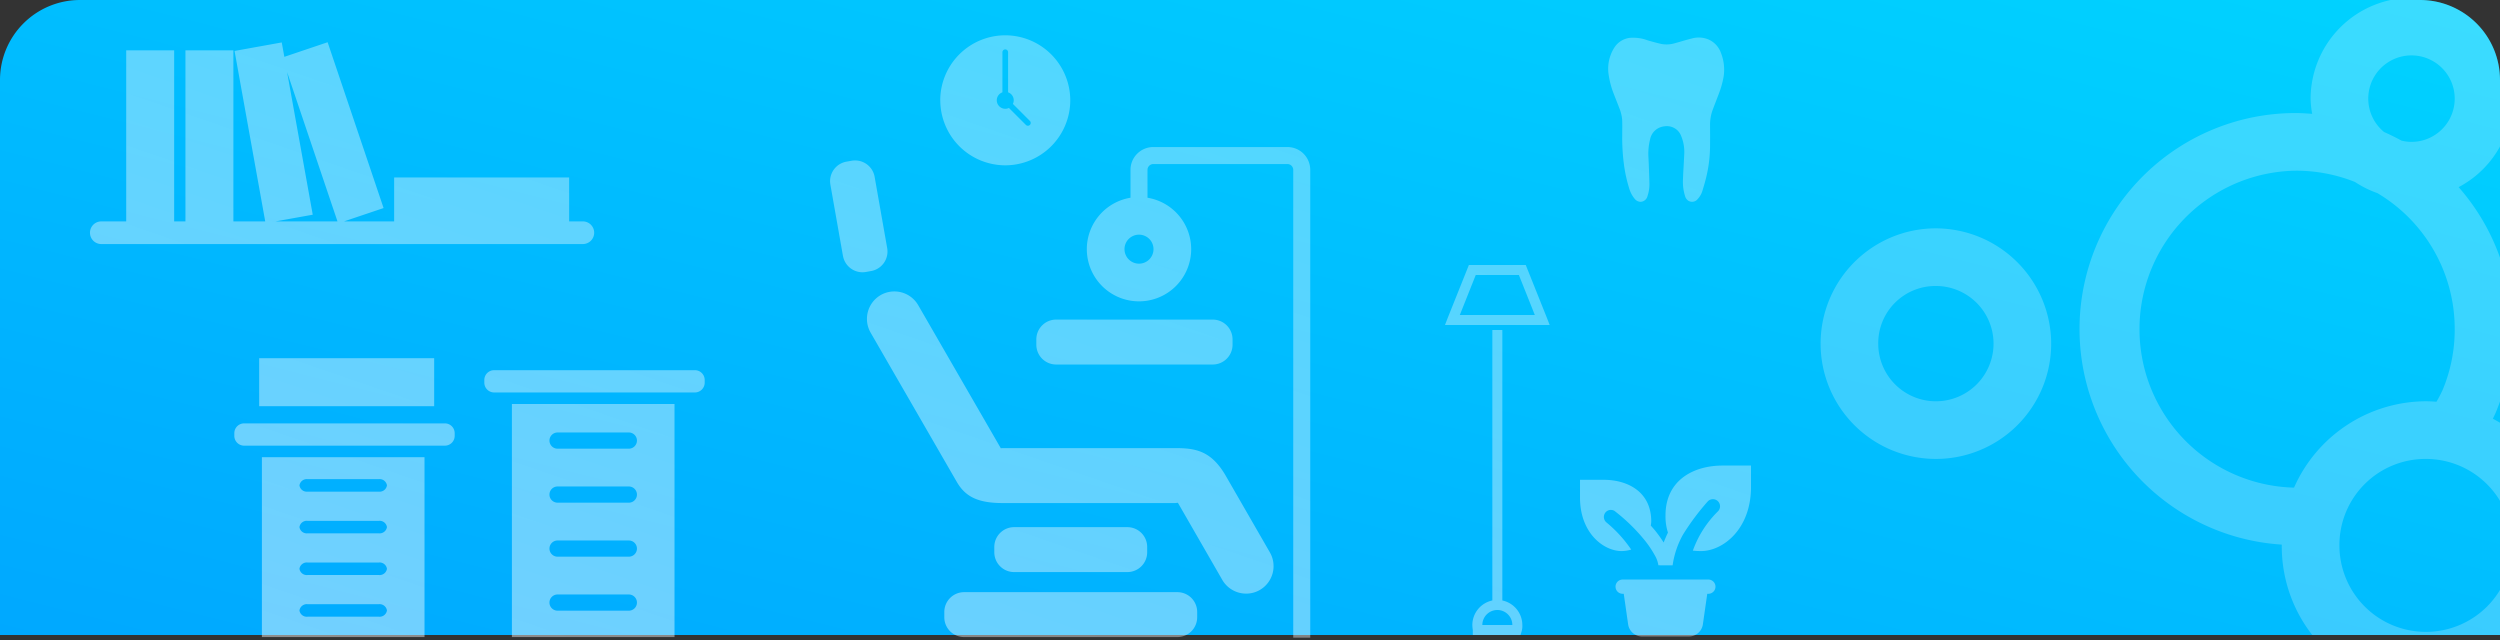 <svg xmlns="http://www.w3.org/2000/svg" xmlns:xlink="http://www.w3.org/1999/xlink" width="500" height="128.038" viewBox="0 0 500 128.038">
  <rect x="0" y="0" width="500" height="128.038" fill="#333333" stroke="none"/>
  <defs>
    <style>
      .cls-1 {
        opacity: 0;
      }

      .cls-1, .cls-2 {
        fill: url(#linear-gradient);
      }

      .cls-3 {
        stroke: rgba(0,0,0,0);
        stroke-miterlimit: 10;
        fill: url(#linear-gradient-3);
      }

      .cls-4 {
        clip-path: url(#clip-path);
      }

      .cls-5 {
        fill: #fff;
        opacity: 0.23;
      }
    </style>
    <linearGradient id="linear-gradient" x1="1" x2="0" y2="1" gradientUnits="objectBoundingBox">
      <stop offset="0" stop-color="#00d3ff"/>
      <stop offset="1" stop-color="#00a8ff"/>
    </linearGradient>
    <linearGradient id="linear-gradient-3" x1="1" y1="0.081" x2="-0.048" y2="0.974" gradientUnits="objectBoundingBox">
      <stop offset="0" stop-color="#fff" stop-opacity="0.251"/>
      <stop offset="1" stop-color="#fff" stop-opacity="0.478"/>
    </linearGradient>
    <clipPath id="clip-path">
      <path id="Path_113" data-name="Path 113" class="cls-1" d="M16,0H484a16,16,0,0,1,16,16V127H0V16A16,16,0,0,1,16,0Z" transform="translate(5291 678.448)"/>
    </clipPath>
  </defs>
  <g id="Group_146" data-name="Group 146" transform="translate(-5291 -678.448)">
    <path id="Path_112" data-name="Path 112" class="cls-2" d="M16,0H484a16,16,0,0,1,16,16V127H0V16A16,16,0,0,1,16,0Z" transform="translate(5291 678.448)"/>
    <path id="Union_3" data-name="Union 3" class="cls-3" d="M-1778.352-2378.521v-93.573a1.173,1.173,0,0,0-1.156-1.156h-26.836a1.173,1.173,0,0,0-1.157,1.156v5.582a10.429,10.429,0,0,1,8.738,10.286,10.437,10.437,0,0,1-10.436,10.437,10.438,10.438,0,0,1-10.437-10.437,10.43,10.43,0,0,1,8.736-10.286v-5.582a4.562,4.562,0,0,1,4.557-4.556h26.836a4.561,4.561,0,0,1,4.556,4.556v93.573Zm-33.747-77.705a2.9,2.9,0,0,0,2.9,2.9,2.9,2.9,0,0,0,2.9-2.9,2.9,2.9,0,0,0-2.9-2.9A2.9,2.9,0,0,0-1812.1-2456.226Zm-32.075,77.583a3.965,3.965,0,0,1-3.964-3.965v-1.055a3.965,3.965,0,0,1,3.964-3.965h42.647a3.964,3.964,0,0,1,3.964,3.965v1.055a3.964,3.964,0,0,1-3.964,3.965Zm-90.446,0v-46.614h32.523v46.614Zm7.513-6.9a1.623,1.623,0,0,0,1.619,1.619h14.257a1.624,1.624,0,0,0,1.621-1.619,1.624,1.624,0,0,0-1.621-1.62h-14.257A1.623,1.623,0,0,0-1927.108-2385.544Zm0-10.8a1.624,1.624,0,0,0,1.619,1.621h14.257a1.625,1.625,0,0,0,1.621-1.621,1.626,1.626,0,0,0-1.621-1.62h-14.257A1.625,1.625,0,0,0-1927.108-2396.345Zm0-10.8a1.623,1.623,0,0,0,1.619,1.619h14.257a1.624,1.624,0,0,0,1.621-1.619,1.624,1.624,0,0,0-1.621-1.62h-14.257A1.623,1.623,0,0,0-1927.108-2407.146Zm0-10.8a1.625,1.625,0,0,0,1.619,1.621h14.257a1.626,1.626,0,0,0,1.621-1.621,1.625,1.625,0,0,0-1.621-1.62h-14.257A1.624,1.624,0,0,0-1927.108-2417.947Zm-57.513,39.3v-35.978h32.523v35.978Zm7.512-5.326a1.476,1.476,0,0,0,1.62,1.25h14.256a1.477,1.477,0,0,0,1.622-1.25,1.477,1.477,0,0,0-1.622-1.25h-14.256A1.476,1.476,0,0,0-1977.108-2383.969Zm0-8.337a1.476,1.476,0,0,0,1.62,1.251h14.256a1.477,1.477,0,0,0,1.622-1.251,1.477,1.477,0,0,0-1.622-1.25h-14.256A1.476,1.476,0,0,0-1977.108-2392.306Zm0-8.336a1.476,1.476,0,0,0,1.62,1.25h14.256a1.477,1.477,0,0,0,1.622-1.25,1.476,1.476,0,0,0-1.622-1.25h-14.256A1.475,1.475,0,0,0-1977.108-2400.642Zm0-8.337a1.476,1.476,0,0,0,1.62,1.25h14.256a1.477,1.477,0,0,0,1.622-1.25,1.477,1.477,0,0,0-1.622-1.251h-14.256A1.477,1.477,0,0,0-1977.108-2408.979Zm268.556,30.228a2.849,2.849,0,0,1-2.823-2.45l-.874-6.1h-.2a1.431,1.431,0,0,1-1.253-.707,1.441,1.441,0,0,1,0-1.437,1.434,1.434,0,0,1,1.253-.707h17.1a1.435,1.435,0,0,1,1.253.707,1.441,1.441,0,0,1,0,1.437,1.432,1.432,0,0,1-1.253.707h-.2l-.874,6.1a2.848,2.848,0,0,1-2.822,2.45Zm-33.886-.308v-1a7.237,7.237,0,0,1-.094-1,5.04,5.04,0,0,1,4-4.907v-54.094h2v54.094a5.039,5.039,0,0,1,4,4.907,3.758,3.758,0,0,1-.156,1.312l-.219.688Zm1.906-2h6a3,3,0,0,0-3-3A3,3,0,0,0-1740.532-2381.058Zm-52.007-9.019-8.883-15.429a5.46,5.46,0,0,1-.57.058H-1836.5c-5.094,0-7.484-1.4-9.124-4.2l-17.256-29.887a5.512,5.512,0,0,1,2.011-7.506,5.511,5.511,0,0,1,7.506,2.01l16.529,28.627c.113-.006.22-.034.334-.034h34.511c4.076,0,7.141.521,10.013,5.315l8.958,15.551a5.511,5.511,0,0,1-2.011,7.506,5.451,5.451,0,0,1-2.732.732A5.51,5.51,0,0,1-1792.539-2390.077Zm-41.636-1.566a3.965,3.965,0,0,1-3.965-3.964v-1.056a3.965,3.965,0,0,1,3.965-3.965h22.647a3.965,3.965,0,0,1,3.965,3.965v1.056a3.965,3.965,0,0,1-3.965,3.964Zm128.851-1.358a5.5,5.5,0,0,0-.685-1.938,20.7,20.7,0,0,0-2.165-3.2,36.24,36.24,0,0,0-5.945-5.75,1.407,1.407,0,0,0-1.786.322,1.43,1.43,0,0,0,.212,2.01,25.641,25.641,0,0,1,4.932,5.412,6.649,6.649,0,0,1-1.926.3c-3.563,0-8.312-3.563-8.312-10.688v-3.563h4.748c4.754,0,9.5,2.377,9.5,8.312a5.02,5.02,0,0,1-.094.841c.3.339.613.685.891,1.024a27.336,27.336,0,0,1,1.687,2.36c.245-.635.524-1.292.858-1.982a10.486,10.486,0,0,1-.49-3.429c0-7.125,5.7-9.976,11.4-9.976h5.7v4.276c0,8.55-5.7,12.826-9.977,12.826a14,14,0,0,1-1.652-.09,20.905,20.905,0,0,1,5.021-7.86,1.425,1.425,0,0,0-.005-2.015,1.425,1.425,0,0,0-2.016.011,48.672,48.672,0,0,0-4.976,6.664,17.665,17.665,0,0,0-2.071,6.141Zm-282.847-23.925a1.965,1.965,0,0,1-1.966-1.967v-.523a1.965,1.965,0,0,1,1.966-1.967h40.143a1.965,1.965,0,0,1,1.966,1.967v.523a1.965,1.965,0,0,1-1.966,1.967Zm3.006-7.9v-9.591h35v9.591Zm46.995-2.74a1.966,1.966,0,0,1-1.967-1.967v-.523a1.966,1.966,0,0,1,1.967-1.967h40.143a1.966,1.966,0,0,1,1.966,1.967v.523a1.966,1.966,0,0,1-1.966,1.967Zm112.4-5.589a3.964,3.964,0,0,1-3.964-3.965v-1.055a3.964,3.964,0,0,1,3.964-3.965h31.315a3.964,3.964,0,0,1,3.965,3.965v1.055a3.964,3.964,0,0,1-3.965,3.965Zm77.766-7.907.531-1.375,4.25-10.625h11.375l4.25,10.625.532,1.375Zm2.968-2h15l-3.188-8h-8.625Zm-123.374-11.82-2.513-14.251a3.964,3.964,0,0,1,3.216-4.593l1.039-.184a3.964,3.964,0,0,1,4.593,3.216l2.513,14.251a3.964,3.964,0,0,1-3.216,4.593l-1.039.184a4.041,4.041,0,0,1-.693.06A3.965,3.965,0,0,1-1868.405-2454.878Zm-148.328-2.364a2.266,2.266,0,0,1-2.266-2.266,2.267,2.267,0,0,1,2.266-2.266h4.98v-34.218h9.59v34.218h2.257v-34.218h9.59v34.218h6.367l-6.134-34.092,9.439-1.7.518,2.88,8.656-2.921,11.193,33.163-7.909,2.669h10.021v-8.791h35v8.791h2.741a2.267,2.267,0,0,1,2.266,2.266,2.266,2.266,0,0,1-2.266,2.266Zm47.235-4.532-10.078-29.859,5.13,28.517-7.463,1.343Zm259.452-4.5a5.938,5.938,0,0,1-1.139-2.191,28.833,28.833,0,0,1-1.019-4.677,40.99,40.99,0,0,1-.347-5.821c0-1.048.032-2.1-.011-3.146a8.013,8.013,0,0,0-.623-2.453c-.323-.873-.682-1.731-1.011-2.6a17.115,17.115,0,0,1-1.031-3.7,7.886,7.886,0,0,1,1.181-5.8,4.288,4.288,0,0,1,2.976-1.816,8.175,8.175,0,0,1,3.585.484c.9.269,1.811.514,2.726.726a5.642,5.642,0,0,0,2.76-.151c1.12-.3,2.227-.66,3.351-.933a5.069,5.069,0,0,1,3.5.258,4.639,4.639,0,0,1,2.36,2.663,9.12,9.12,0,0,1,.545,4.507,17.262,17.262,0,0,1-1.009,3.678c-.4,1.074-.827,2.133-1.221,3.208a8.522,8.522,0,0,0-.513,3c.008,1.453.016,2.906,0,4.359a26.932,26.932,0,0,1-.654,5.593c-.239,1.086-.552,2.156-.879,3.218a4.176,4.176,0,0,1-.945,1.633,1.421,1.421,0,0,1-1.921.29,1.652,1.652,0,0,1-.594-.877,9.59,9.59,0,0,1-.42-3.391c.058-1.622.177-3.241.244-4.862a8.368,8.368,0,0,0-.607-3.778,3.046,3.046,0,0,0-3.334-1.935,3.223,3.223,0,0,0-2.887,2.642,11.607,11.607,0,0,0-.319,3.621c.089,1.737.139,3.476.193,5.215a7.431,7.431,0,0,1-.38,2.454,1.5,1.5,0,0,1-1.387,1.169A1.58,1.58,0,0,1-1710.046-2466.276Zm-138.9-19.72a13.019,13.019,0,0,1,13-13,13.019,13.019,0,0,1,13.005,13,13.019,13.019,0,0,1-13.005,13.005A13.019,13.019,0,0,1-1848.942-2486Zm17.128,4.923a.561.561,0,0,0,.4.166.56.56,0,0,0,.4-.166.564.564,0,0,0,0-.8l-3.4-3.4a1.672,1.672,0,0,0,.17-.727,1.691,1.691,0,0,0-1.13-1.592v-8.019a.564.564,0,0,0-.566-.565.563.563,0,0,0-.565.565v8.019a1.691,1.691,0,0,0-1.13,1.592,1.7,1.7,0,0,0,1.7,1.7,1.675,1.675,0,0,0,.727-.17Z" transform="translate(7328 3184.507)"/>
    <g id="Mask_Group_6" data-name="Mask Group 6" class="cls-4">
      <path id="Path_102" data-name="Path 102" class="cls-5" d="M124.175,8A20.259,20.259,0,0,0,104,28.176a19.313,19.313,0,0,0,.315,3.04c-1.058-.067-2.117-.158-3.2-.158a43.2,43.2,0,0,0-2.882,86.312v.158a28.824,28.824,0,1,0,42.221-25.333c.2-.428.406-.833.586-1.261a43.143,43.143,0,0,0-7.431-45.059A20.092,20.092,0,0,0,124.175,8Zm0,11.529a8.647,8.647,0,0,1,0,17.294,8.421,8.421,0,0,1-2-.248c-1.126-.631-2.3-1.194-3.49-1.734a8.639,8.639,0,0,1,5.494-15.312ZM101.116,42.588A31.748,31.748,0,0,1,112.87,44.84a20.3,20.3,0,0,0,4.481,2.229,31.564,31.564,0,0,1,15.47,27.224,31.207,31.207,0,0,1-2.432,12.182,25.162,25.162,0,0,1-1.216,2.319c-.7-.045-1.4-.09-2.117-.09a28.934,28.934,0,0,0-26.368,17.271,31.7,31.7,0,0,1,.428-63.388ZM29.058,54.117A23.058,23.058,0,1,0,52.117,77.175,23.132,23.132,0,0,0,29.058,54.117Zm0,11.529A11.529,11.529,0,1,1,17.529,77.175,11.437,11.437,0,0,1,29.058,65.646Zm98,34.588a17.294,17.294,0,1,1-17.294,17.294A17.213,17.213,0,0,1,127.057,100.234Z" transform="translate(5649.12 670)"/>
    </g>
  </g>
</svg>
